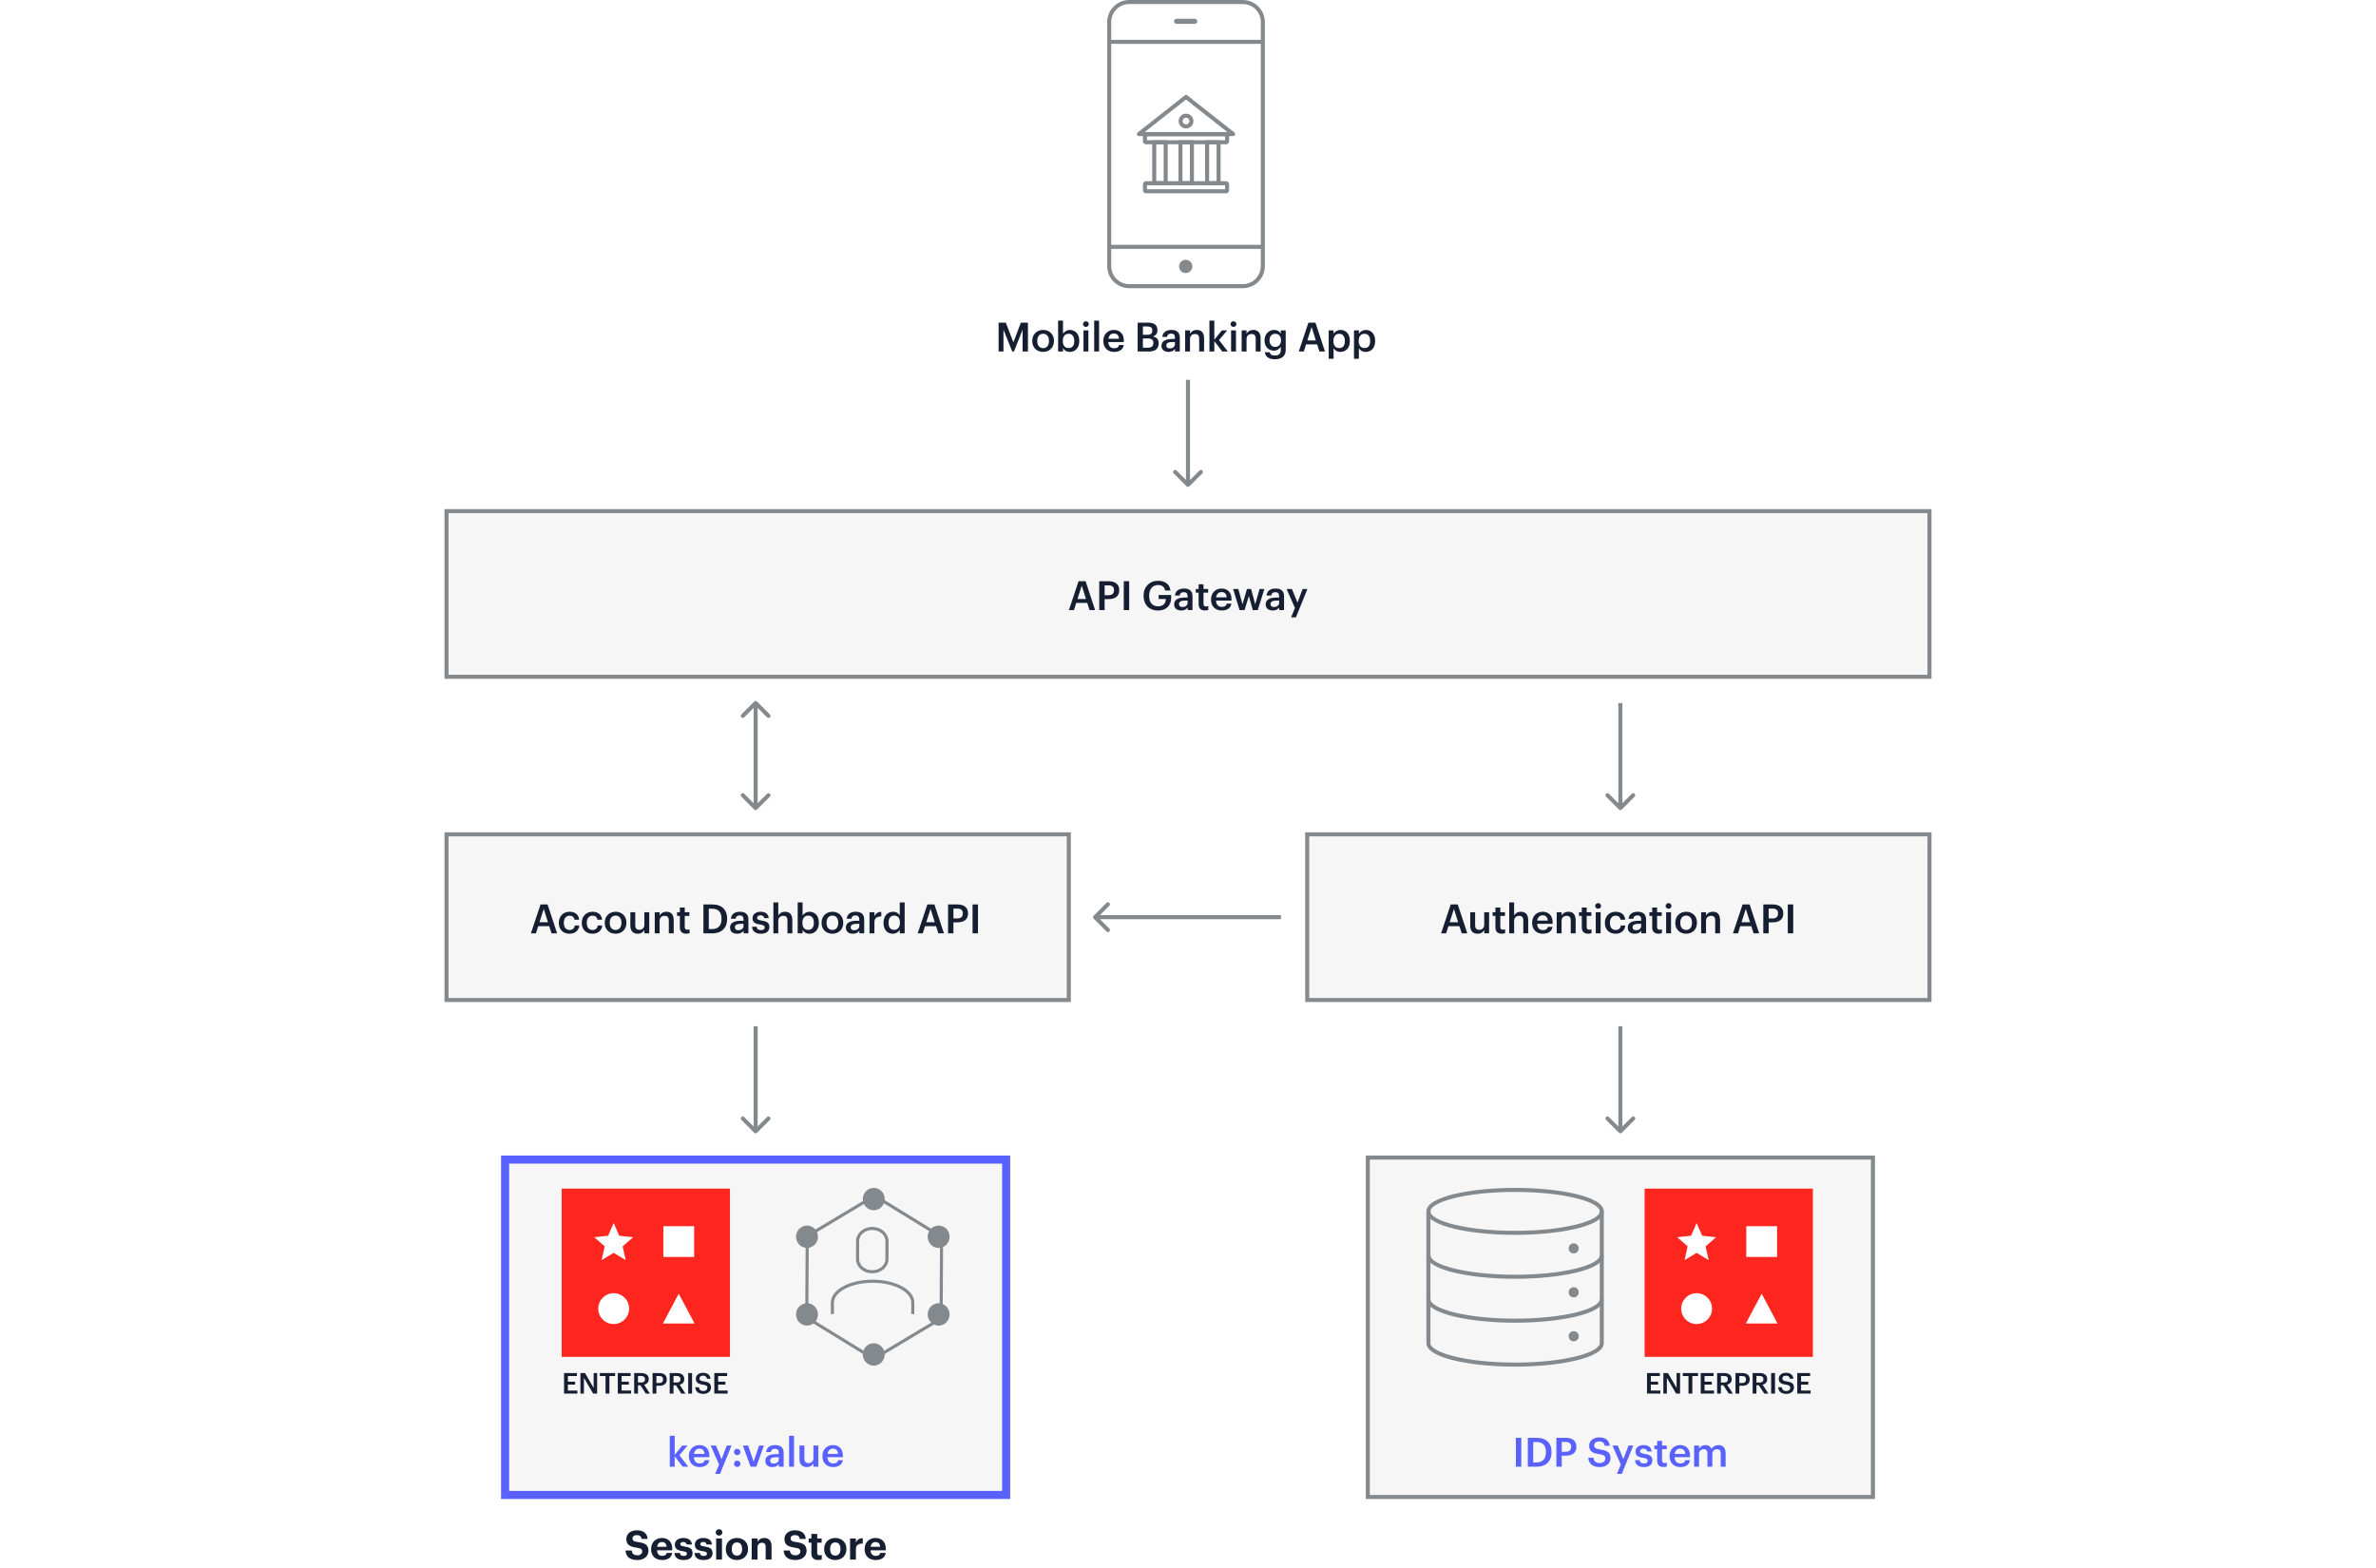 <svg width="588" height="388" viewBox="0 0 588 388" fill="none" xmlns="http://www.w3.org/2000/svg">
<rect width="588" height="388" fill="white"/>
<g clip-path="url(#clip0_154_2170)">
<path d="M307.55 0.5H279.47C276.725 0.5 274.5 2.725 274.5 5.47V65.86C274.5 68.605 276.725 70.83 279.47 70.83H307.55C310.295 70.83 312.52 68.605 312.52 65.86V5.47C312.52 2.725 310.295 0.5 307.55 0.5Z" stroke="#84898D" stroke-miterlimit="10"/>
<path d="M274.5 10.36H312.52" stroke="#84898D" stroke-miterlimit="10"/>
<path d="M274.5 61.09H312.52" stroke="#84898D" stroke-miterlimit="10"/>
<path d="M295.68 4.64H291.18C290.838 4.64 290.56 4.918 290.56 5.26V5.27C290.56 5.612 290.838 5.89 291.18 5.89H295.68C296.022 5.89 296.3 5.612 296.3 5.27V5.26C296.3 4.918 296.022 4.64 295.68 4.64Z" fill="#84898D"/>
<path d="M293.43 67.58C294.336 67.58 295.07 66.846 295.07 65.94C295.07 65.034 294.336 64.3 293.43 64.3C292.524 64.3 291.79 65.034 291.79 65.94C291.79 66.846 292.524 67.58 293.43 67.58Z" fill="#84898D"/>
<path d="M293.51 31.29C294.245 31.29 294.84 30.695 294.84 29.96C294.84 29.226 294.245 28.63 293.51 28.63C292.775 28.63 292.18 29.226 292.18 29.96C292.18 30.695 292.775 31.29 293.51 31.29Z" stroke="#84898D" stroke-miterlimit="10"/>
<path d="M288.48 35.21H285.64V45.34H288.48V35.21Z" stroke="#84898D" stroke-miterlimit="10"/>
<path d="M294.97 35.21H292.13V45.34H294.97V35.21Z" stroke="#84898D" stroke-miterlimit="10"/>
<path d="M301.57 35.21H298.73V45.34H301.57V35.21Z" stroke="#84898D" stroke-miterlimit="10"/>
<path d="M293.51 33.18H281.85L287.68 28.59L293.51 23.99L299.34 28.59L305.17 33.18H293.51Z" stroke="#84898D" stroke-linecap="round" stroke-linejoin="round"/>
<path d="M303.47 33.22H283.56C283.444 33.22 283.35 33.314 283.35 33.43V35C283.35 35.116 283.444 35.21 283.56 35.21H303.47C303.586 35.21 303.68 35.116 303.68 35V33.43C303.68 33.314 303.586 33.22 303.47 33.22Z" stroke="#84898D" stroke-miterlimit="10"/>
<path d="M303.47 45.35H283.56C283.444 45.35 283.35 45.444 283.35 45.56V47.13C283.35 47.246 283.444 47.34 283.56 47.34H303.47C303.586 47.34 303.68 47.246 303.68 47.13V45.56C303.68 45.444 303.586 45.35 303.47 45.35Z" stroke="#84898D" stroke-miterlimit="10"/>
</g>
<path d="M247.133 87H248.333V81.6L250.503 87H250.933L253.063 81.6V87H254.393V79.85H252.633L250.793 84.73L248.913 79.85H247.133V87ZM258.15 86.16C257.23 86.16 256.7 85.49 256.7 84.42V84.34C256.7 83.26 257.25 82.61 258.15 82.61C259.05 82.61 259.59 83.27 259.59 84.35V84.42C259.59 85.49 259.05 86.16 258.15 86.16ZM258.14 87.1C259.68 87.1 260.83 86.04 260.83 84.41V84.33C260.83 82.73 259.68 81.66 258.15 81.66C256.61 81.66 255.46 82.74 255.46 84.36V84.44C255.46 86.03 256.6 87.1 258.14 87.1ZM264.773 87.1C266.123 87.1 267.093 86.08 267.093 84.4V84.32C267.093 82.63 266.083 81.66 264.773 81.66C264.003 81.66 263.353 82.11 263.063 82.61V79.35H261.853V87H263.063V86.16C263.343 86.69 263.943 87.1 264.773 87.1ZM264.473 86.14C263.593 86.14 263.023 85.59 263.023 84.42V84.34C263.023 83.18 263.623 82.61 264.463 82.61C265.253 82.61 265.853 83.18 265.853 84.34V84.42C265.853 85.54 265.363 86.14 264.473 86.14ZM268.14 87H269.35V81.77H268.14V87ZM268.73 80.91C269.13 80.91 269.45 80.61 269.45 80.22C269.45 79.82 269.13 79.52 268.73 79.52C268.33 79.52 268.01 79.82 268.01 80.22C268.01 80.61 268.33 80.91 268.73 80.91ZM270.784 87H271.994V79.35H270.784V87ZM275.698 87.1C277.038 87.1 277.928 86.5 278.098 85.4H276.928C276.838 85.91 276.458 86.2 275.728 86.2C274.828 86.2 274.328 85.64 274.288 84.65H278.118V84.3C278.118 82.43 276.948 81.66 275.648 81.66C274.158 81.66 273.048 82.74 273.048 84.36V84.44C273.048 86.09 274.158 87.1 275.698 87.1ZM274.308 83.84C274.428 83.03 274.918 82.54 275.648 82.54C276.398 82.54 276.858 82.94 276.918 83.84H274.308ZM281.54 87H284.29C285.86 87 286.74 86.33 286.74 85V84.96C286.74 84.01 286.28 83.48 285.31 83.27C286.12 83.02 286.44 82.46 286.44 81.75V81.71C286.44 80.41 285.57 79.85 284.1 79.85H281.54V87ZM282.84 86.05V83.76H284.04C285.02 83.76 285.43 84.13 285.43 84.87V84.91C285.43 85.65 285.02 86.05 284.13 86.05H282.84ZM282.84 82.86V80.8H283.92C284.77 80.8 285.16 81.09 285.16 81.77V81.81C285.16 82.54 284.82 82.86 283.94 82.86H282.84ZM289.185 87.1C289.985 87.1 290.445 86.81 290.785 86.36V87H291.975V83.57C291.975 82.14 291.055 81.66 289.885 81.66C288.715 81.66 287.745 82.17 287.645 83.39H288.815C288.875 82.87 289.185 82.57 289.815 82.57C290.525 82.57 290.765 82.92 290.765 83.62V83.89H290.115C288.615 83.89 287.435 84.33 287.435 85.55C287.435 86.64 288.225 87.1 289.185 87.1ZM289.475 86.23C288.875 86.23 288.635 85.94 288.635 85.5C288.635 84.86 289.225 84.65 290.145 84.65H290.765V85.17C290.765 85.84 290.215 86.23 289.475 86.23ZM293.291 87H294.501V83.92C294.501 83.09 295.051 82.67 295.731 82.67C296.451 82.67 296.771 83.03 296.771 83.82V87H297.981V83.71C297.981 82.27 297.241 81.66 296.191 81.66C295.331 81.66 294.751 82.09 294.501 82.6V81.77H293.291V87ZM299.304 87H300.514V84.43L302.474 87H303.874L301.674 84.17L303.704 81.77H302.384L300.514 84.07V79.35H299.304V87ZM304.664 87H305.874V81.77H304.664V87ZM305.254 80.91C305.654 80.91 305.974 80.61 305.974 80.22C305.974 79.82 305.654 79.52 305.254 79.52C304.854 79.52 304.534 79.82 304.534 80.22C304.534 80.61 304.854 80.91 305.254 80.91ZM307.278 87H308.488V83.92C308.488 83.09 309.038 82.67 309.718 82.67C310.438 82.67 310.758 83.03 310.758 83.82V87H311.968V83.71C311.968 82.27 311.228 81.66 310.178 81.66C309.318 81.66 308.738 82.09 308.488 82.6V81.77H307.278V87ZM315.521 88.92C317.141 88.92 318.171 88.15 318.181 86.61V81.77H316.971V82.57C316.671 82.05 316.151 81.66 315.291 81.66C313.941 81.66 312.941 82.76 312.941 84.23V84.3C312.941 85.81 313.951 86.79 315.261 86.79C316.031 86.79 316.681 86.32 316.971 85.82V86.59C316.971 87.53 316.451 88 315.511 88C314.721 88 314.321 87.7 314.221 87.18H313.001C313.141 88.18 313.881 88.92 315.521 88.92ZM315.561 85.86C314.781 85.86 314.181 85.26 314.181 84.29V84.21C314.181 83.26 314.701 82.61 315.601 82.61C316.471 82.61 317.011 83.2 317.011 84.19V84.26C317.011 85.26 316.401 85.86 315.561 85.86ZM321.411 87H322.661L323.221 85.23H325.951L326.521 87H327.901L325.541 79.85H323.801L321.411 87ZM324.591 80.94L325.641 84.26H323.531L324.591 80.94ZM328.821 88.79H330.031V86.18C330.311 86.69 330.911 87.1 331.741 87.1C333.091 87.1 334.061 86.08 334.061 84.4V84.32C334.061 82.63 333.051 81.66 331.741 81.66C330.971 81.66 330.321 82.11 330.031 82.61V81.77H328.821V88.79ZM331.441 86.14C330.561 86.14 329.991 85.59 329.991 84.42V84.34C329.991 83.18 330.591 82.61 331.431 82.61C332.221 82.61 332.821 83.18 332.821 84.34V84.42C332.821 85.54 332.331 86.14 331.441 86.14ZM335.079 88.79H336.289V86.18C336.569 86.69 337.169 87.1 337.999 87.1C339.349 87.1 340.319 86.08 340.319 84.4V84.32C340.319 82.63 339.309 81.66 337.999 81.66C337.229 81.66 336.579 82.11 336.289 82.61V81.77H335.079V88.79ZM337.699 86.14C336.819 86.14 336.249 85.59 336.249 84.42V84.34C336.249 83.18 336.849 82.61 337.689 82.61C338.479 82.61 339.079 83.18 339.079 84.34V84.42C339.079 85.54 338.589 86.14 337.699 86.14Z" fill="#161F31"/>
<path d="M400.646 200.354C400.842 200.549 401.158 200.549 401.354 200.354L404.536 197.172C404.731 196.976 404.731 196.66 404.536 196.464C404.34 196.269 404.024 196.269 403.828 196.464L401 199.293L398.172 196.464C397.976 196.269 397.66 196.269 397.464 196.464C397.269 196.66 397.269 196.976 397.464 197.172L400.646 200.354ZM400.5 174L400.5 200L401.5 200L401.5 174L400.5 174Z" fill="#84898D"/>
<path d="M293.646 120.354C293.842 120.549 294.158 120.549 294.354 120.354L297.536 117.172C297.731 116.976 297.731 116.66 297.536 116.464C297.34 116.269 297.024 116.269 296.828 116.464L294 119.293L291.172 116.464C290.976 116.269 290.66 116.269 290.464 116.464C290.269 116.66 290.269 116.976 290.464 117.172L293.646 120.354ZM293.5 94L293.5 120L294.5 120L294.5 94L293.5 94Z" fill="#84898D"/>
<path d="M270.646 226.646C270.451 226.842 270.451 227.158 270.646 227.354L273.828 230.536C274.024 230.731 274.34 230.731 274.536 230.536C274.731 230.34 274.731 230.024 274.536 229.828L271.707 227L274.536 224.172C274.731 223.976 274.731 223.66 274.536 223.464C274.34 223.269 274.024 223.269 273.828 223.464L270.646 226.646ZM317 226.5L271 226.5L271 227.5L317 227.5L317 226.5Z" fill="#84898D"/>
<path d="M187.354 173.646C187.158 173.451 186.842 173.451 186.646 173.646L183.464 176.828C183.269 177.024 183.269 177.34 183.464 177.536C183.66 177.731 183.976 177.731 184.172 177.536L187 174.707L189.828 177.536C190.024 177.731 190.34 177.731 190.536 177.536C190.731 177.34 190.731 177.024 190.536 176.828L187.354 173.646ZM186.646 200.354C186.842 200.549 187.158 200.549 187.354 200.354L190.536 197.172C190.731 196.976 190.731 196.66 190.536 196.464C190.34 196.269 190.024 196.269 189.828 196.464L187 199.293L184.172 196.464C183.976 196.269 183.66 196.269 183.464 196.464C183.269 196.66 183.269 196.976 183.464 197.172L186.646 200.354ZM186.5 174L186.5 200L187.5 200L187.5 174L186.5 174Z" fill="#84898D"/>
<rect x="110.5" y="126.5" width="367" height="41" fill="#F6F6F6" stroke="#84898D"/>
<path d="M264.526 151H265.776L266.336 149.23H269.066L269.636 151H271.016L268.656 143.85H266.916L264.526 151ZM267.706 144.94L268.756 148.26H266.646L267.706 144.94ZM272.037 151H273.367V148.28H274.367C275.897 148.28 276.987 147.61 276.987 146.1V146.06C276.987 144.56 275.937 143.85 274.337 143.85H272.037V151ZM273.367 147.32V144.88H274.337C275.187 144.88 275.687 145.21 275.687 146.06V146.1C275.687 146.89 275.217 147.32 274.337 147.32H273.367ZM278.1 151H279.44V143.85H278.1V151ZM286.577 151.1C288.597 151.1 289.837 149.9 289.837 147.92V147.26H286.727V148.26H288.527C288.487 149.25 287.937 150.06 286.597 150.06C285.097 150.06 284.387 149.01 284.387 147.48V147.4C284.387 145.83 285.197 144.79 286.597 144.79C287.527 144.79 288.167 145.2 288.327 146.15H289.657C289.467 144.44 288.107 143.74 286.577 143.74C284.487 143.74 283.007 145.26 283.007 147.39V147.47C283.007 149.58 284.287 151.1 286.577 151.1ZM292.32 151.1C293.12 151.1 293.58 150.81 293.92 150.36V151H295.11V147.57C295.11 146.14 294.19 145.66 293.02 145.66C291.85 145.66 290.88 146.17 290.78 147.39H291.95C292.01 146.87 292.32 146.57 292.95 146.57C293.66 146.57 293.9 146.92 293.9 147.62V147.89H293.25C291.75 147.89 290.57 148.33 290.57 149.55C290.57 150.64 291.36 151.1 292.32 151.1ZM292.61 150.23C292.01 150.23 291.77 149.94 291.77 149.5C291.77 148.86 292.36 148.65 293.28 148.65H293.9V149.17C293.9 149.84 293.35 150.23 292.61 150.23ZM298.207 151.09C298.577 151.09 298.837 151.03 299.027 150.96V150C298.857 150.07 298.677 150.1 298.437 150.1C298.057 150.1 297.837 149.89 297.837 149.43V146.68H298.987V145.77H297.837V144.62H296.627V145.77H295.927V146.68H296.627V149.54C296.627 150.53 297.167 151.09 298.207 151.09ZM302.347 151.1C303.687 151.1 304.577 150.5 304.747 149.4H303.577C303.487 149.91 303.107 150.2 302.377 150.2C301.477 150.2 300.977 149.64 300.937 148.65H304.767V148.3C304.767 146.43 303.597 145.66 302.297 145.66C300.807 145.66 299.697 146.74 299.697 148.36V148.44C299.697 150.09 300.807 151.1 302.347 151.1ZM300.957 147.84C301.077 147.03 301.567 146.54 302.297 146.54C303.047 146.54 303.507 146.94 303.567 147.84H300.957ZM306.76 151H308L309.06 147.48L310.03 151H311.26L312.9 145.77H311.72L310.63 149.55L309.61 145.77H308.6L307.49 149.55L306.45 145.77H305.16L306.76 151ZM314.977 151.1C315.777 151.1 316.237 150.81 316.577 150.36V151H317.767V147.57C317.767 146.14 316.847 145.66 315.677 145.66C314.507 145.66 313.537 146.17 313.437 147.39H314.607C314.667 146.87 314.977 146.57 315.607 146.57C316.317 146.57 316.557 146.92 316.557 147.62V147.89H315.907C314.407 147.89 313.227 148.33 313.227 149.55C313.227 150.64 314.017 151.1 314.977 151.1ZM315.267 150.23C314.667 150.23 314.427 149.94 314.427 149.5C314.427 148.86 315.017 148.65 315.937 148.65H316.557V149.17C316.557 149.84 316.007 150.23 315.267 150.23ZM319.517 152.79H320.707L323.557 145.77H322.377L321.097 149.14L319.707 145.77H318.397L320.467 150.47L319.517 152.79Z" fill="#161F31"/>
<rect x="323.5" y="206.5" width="154" height="41" fill="#F6F6F6" stroke="#84898D"/>
<path d="M356.63 231H357.88L358.44 229.23H361.17L361.74 231H363.12L360.76 223.85H359.02L356.63 231ZM359.81 224.94L360.86 228.26H358.75L359.81 224.94ZM365.644 231.1C366.494 231.1 367.044 230.69 367.304 230.18V231H368.514V225.77H367.304V228.88C367.304 229.71 366.734 230.13 366.084 230.13C365.384 230.13 365.054 229.77 365.054 228.98V225.77H363.844V229.12C363.844 230.51 364.614 231.1 365.644 231.1ZM371.658 231.09C372.028 231.09 372.288 231.03 372.478 230.96V230C372.308 230.07 372.128 230.1 371.888 230.1C371.508 230.1 371.288 229.89 371.288 229.43V226.68H372.438V225.77H371.288V224.62H370.078V225.77H369.378V226.68H370.078V229.54C370.078 230.53 370.618 231.09 371.658 231.09ZM373.499 231H374.709V227.92C374.709 227.09 375.259 226.67 375.939 226.67C376.659 226.67 376.979 227.03 376.979 227.82V231H378.189V227.71C378.189 226.27 377.449 225.66 376.399 225.66C375.539 225.66 374.959 226.09 374.709 226.6V223.35H373.499V231ZM381.812 231.1C383.152 231.1 384.042 230.5 384.212 229.4H383.042C382.952 229.91 382.572 230.2 381.842 230.2C380.942 230.2 380.442 229.64 380.402 228.65H384.232V228.3C384.232 226.43 383.062 225.66 381.762 225.66C380.272 225.66 379.162 226.74 379.162 228.36V228.44C379.162 230.09 380.272 231.1 381.812 231.1ZM380.422 227.84C380.542 227.03 381.032 226.54 381.762 226.54C382.512 226.54 382.972 226.94 383.032 227.84H380.422ZM385.242 231H386.452V227.92C386.452 227.09 387.002 226.67 387.682 226.67C388.402 226.67 388.722 227.03 388.722 227.82V231H389.932V227.71C389.932 226.27 389.192 225.66 388.142 225.66C387.282 225.66 386.702 226.09 386.452 226.6V225.77H385.242V231ZM393.035 231.09C393.405 231.09 393.665 231.03 393.855 230.96V230C393.685 230.07 393.505 230.1 393.265 230.1C392.885 230.1 392.665 229.89 392.665 229.43V226.68H393.815V225.77H392.665V224.62H391.455V225.77H390.755V226.68H391.455V229.54C391.455 230.53 391.995 231.09 393.035 231.09ZM394.906 231H396.116V225.77H394.906V231ZM395.496 224.91C395.896 224.91 396.216 224.61 396.216 224.22C396.216 223.82 395.896 223.52 395.496 223.52C395.096 223.52 394.776 223.82 394.776 224.22C394.776 224.61 395.096 224.91 395.496 224.91ZM399.81 231.1C401.23 231.1 402.14 230.25 402.23 229.05H401.12C401.05 229.79 400.5 230.17 399.86 230.17C398.97 230.17 398.41 229.57 398.41 228.43V228.35C398.41 227.27 399 226.63 399.83 226.63C400.47 226.63 400.93 226.92 401.03 227.62H402.2C402.06 226.18 400.97 225.66 399.81 225.66C398.35 225.66 397.17 226.71 397.17 228.37V228.45C397.17 230.12 398.31 231.1 399.81 231.1ZM404.571 231.1C405.371 231.1 405.831 230.81 406.171 230.36V231H407.361V227.57C407.361 226.14 406.441 225.66 405.271 225.66C404.101 225.66 403.131 226.17 403.031 227.39H404.201C404.261 226.87 404.571 226.57 405.201 226.57C405.911 226.57 406.151 226.92 406.151 227.62V227.89H405.501C404.001 227.89 402.821 228.33 402.821 229.55C402.821 230.64 403.611 231.1 404.571 231.1ZM404.861 230.23C404.261 230.23 404.021 229.94 404.021 229.5C404.021 228.86 404.611 228.65 405.531 228.65H406.151V229.17C406.151 229.84 405.601 230.23 404.861 230.23ZM410.457 231.09C410.827 231.09 411.087 231.03 411.277 230.96V230C411.107 230.07 410.927 230.1 410.687 230.1C410.307 230.1 410.087 229.89 410.087 229.43V226.68H411.237V225.77H410.087V224.62H408.877V225.77H408.177V226.68H408.877V229.54C408.877 230.53 409.417 231.09 410.457 231.09ZM412.328 231H413.538V225.77H412.328V231ZM412.918 224.91C413.318 224.91 413.638 224.61 413.638 224.22C413.638 223.82 413.318 223.52 412.918 223.52C412.518 223.52 412.198 223.82 412.198 224.22C412.198 224.61 412.518 224.91 412.918 224.91ZM417.282 230.16C416.362 230.16 415.832 229.49 415.832 228.42V228.34C415.832 227.26 416.382 226.61 417.282 226.61C418.182 226.61 418.722 227.27 418.722 228.35V228.42C418.722 229.49 418.182 230.16 417.282 230.16ZM417.272 231.1C418.812 231.1 419.962 230.04 419.962 228.41V228.33C419.962 226.73 418.812 225.66 417.282 225.66C415.742 225.66 414.592 226.74 414.592 228.36V228.44C414.592 230.03 415.732 231.1 417.272 231.1ZM420.985 231H422.195V227.92C422.195 227.09 422.745 226.67 423.425 226.67C424.145 226.67 424.465 227.03 424.465 227.82V231H425.675V227.71C425.675 226.27 424.935 225.66 423.885 225.66C423.025 225.66 422.445 226.09 422.195 226.6V225.77H420.985V231ZM428.86 231H430.11L430.67 229.23H433.4L433.97 231H435.35L432.99 223.85H431.25L428.86 231ZM432.04 224.94L433.09 228.26H430.98L432.04 224.94ZM436.371 231H437.701V228.28H438.701C440.231 228.28 441.321 227.61 441.321 226.1V226.06C441.321 224.56 440.271 223.85 438.671 223.85H436.371V231ZM437.701 227.32V224.88H438.671C439.521 224.88 440.021 225.21 440.021 226.06V226.1C440.021 226.89 439.551 227.32 438.671 227.32H437.701ZM442.434 231H443.774V223.85H442.434V231Z" fill="#161F31"/>
<rect x="110.5" y="206.5" width="154" height="41" fill="#F6F6F6" stroke="#84898D"/>
<path d="M131.381 231H132.631L133.191 229.23H135.921L136.491 231H137.871L135.511 223.85H133.771L131.381 231ZM134.561 224.94L135.611 228.26H133.501L134.561 224.94ZM140.935 231.1C142.355 231.1 143.265 230.25 143.355 229.05H142.245C142.175 229.79 141.625 230.17 140.985 230.17C140.095 230.17 139.535 229.57 139.535 228.43V228.35C139.535 227.27 140.125 226.63 140.955 226.63C141.595 226.63 142.055 226.92 142.155 227.62H143.325C143.185 226.18 142.095 225.66 140.935 225.66C139.475 225.66 138.295 226.71 138.295 228.37V228.45C138.295 230.12 139.435 231.1 140.935 231.1ZM146.616 231.1C148.036 231.1 148.946 230.25 149.036 229.05H147.926C147.856 229.79 147.306 230.17 146.666 230.17C145.776 230.17 145.216 229.57 145.216 228.43V228.35C145.216 227.27 145.806 226.63 146.636 226.63C147.276 226.63 147.736 226.92 147.836 227.62H149.006C148.866 226.18 147.776 225.66 146.616 225.66C145.156 225.66 143.976 226.71 143.976 228.37V228.45C143.976 230.12 145.116 231.1 146.616 231.1ZM152.347 230.16C151.427 230.16 150.897 229.49 150.897 228.42V228.34C150.897 227.26 151.447 226.61 152.347 226.61C153.247 226.61 153.787 227.27 153.787 228.35V228.42C153.787 229.49 153.247 230.16 152.347 230.16ZM152.337 231.1C153.877 231.1 155.027 230.04 155.027 228.41V228.33C155.027 226.73 153.877 225.66 152.347 225.66C150.807 225.66 149.657 226.74 149.657 228.36V228.44C149.657 230.03 150.797 231.1 152.337 231.1ZM157.8 231.1C158.65 231.1 159.2 230.69 159.46 230.18V231H160.67V225.77H159.46V228.88C159.46 229.71 158.89 230.13 158.24 230.13C157.54 230.13 157.21 229.77 157.21 228.98V225.77H156V229.12C156 230.51 156.77 231.1 157.8 231.1ZM162.034 231H163.244V227.92C163.244 227.09 163.794 226.67 164.474 226.67C165.194 226.67 165.514 227.03 165.514 227.82V231H166.724V227.71C166.724 226.27 165.984 225.66 164.934 225.66C164.074 225.66 163.494 226.09 163.244 226.6V225.77H162.034V231ZM169.827 231.09C170.197 231.09 170.457 231.03 170.647 230.96V230C170.477 230.07 170.297 230.1 170.057 230.1C169.677 230.1 169.457 229.89 169.457 229.43V226.68H170.607V225.77H169.457V224.62H168.247V225.77H167.547V226.68H168.247V229.54C168.247 230.53 168.787 231.09 169.827 231.09ZM175.41 229.95V224.9H176.18C177.86 224.9 178.56 225.83 178.56 227.37V227.45C178.56 229.03 177.79 229.95 176.19 229.95H175.41ZM174.08 231H176.23C178.74 231 179.95 229.52 179.95 227.44V227.35C179.95 225.27 178.74 223.85 176.25 223.85H174.08V231ZM182.418 231.1C183.218 231.1 183.678 230.81 184.018 230.36V231H185.208V227.57C185.208 226.14 184.288 225.66 183.118 225.66C181.948 225.66 180.978 226.17 180.878 227.39H182.048C182.108 226.87 182.418 226.57 183.048 226.57C183.758 226.57 183.998 226.92 183.998 227.62V227.89H183.348C181.848 227.89 180.668 228.33 180.668 229.55C180.668 230.64 181.458 231.1 182.418 231.1ZM182.708 230.23C182.108 230.23 181.868 229.94 181.868 229.5C181.868 228.86 182.458 228.65 183.378 228.65H183.998V229.17C183.998 229.84 183.448 230.23 182.708 230.23ZM188.314 231.1C189.654 231.1 190.404 230.49 190.404 229.43C190.404 228.32 189.674 228.02 188.444 227.83C187.614 227.69 187.364 227.54 187.364 227.16C187.364 226.79 187.674 226.54 188.194 226.54C188.754 226.54 189.024 226.76 189.124 227.24H190.244C190.114 226.06 189.264 225.66 188.194 225.66C187.214 225.66 186.234 226.18 186.234 227.23C186.234 228.21 186.744 228.6 188.124 228.82C188.894 228.95 189.244 229.11 189.244 229.54C189.244 229.98 188.954 230.21 188.304 230.21C187.594 230.21 187.324 229.9 187.264 229.37H186.124C186.174 230.48 186.964 231.1 188.314 231.1ZM191.394 231H192.604V227.92C192.604 227.09 193.154 226.67 193.834 226.67C194.554 226.67 194.874 227.03 194.874 227.82V231H196.084V227.71C196.084 226.27 195.344 225.66 194.294 225.66C193.434 225.66 192.854 226.09 192.604 226.6V223.35H191.394V231ZM200.328 231.1C201.678 231.1 202.648 230.08 202.648 228.4V228.32C202.648 226.63 201.638 225.66 200.328 225.66C199.558 225.66 198.908 226.11 198.618 226.61V223.35H197.408V231H198.618V230.16C198.898 230.69 199.498 231.1 200.328 231.1ZM200.028 230.14C199.148 230.14 198.578 229.59 198.578 228.42V228.34C198.578 227.18 199.178 226.61 200.018 226.61C200.808 226.61 201.408 227.18 201.408 228.34V228.42C201.408 229.54 200.918 230.14 200.028 230.14ZM206.005 230.16C205.085 230.16 204.555 229.49 204.555 228.42V228.34C204.555 227.26 205.105 226.61 206.005 226.61C206.905 226.61 207.445 227.27 207.445 228.35V228.42C207.445 229.49 206.905 230.16 206.005 230.16ZM205.995 231.1C207.535 231.1 208.685 230.04 208.685 228.41V228.33C208.685 226.73 207.535 225.66 206.005 225.66C204.465 225.66 203.315 226.74 203.315 228.36V228.44C203.315 230.03 204.455 231.1 205.995 231.1ZM211.078 231.1C211.878 231.1 212.338 230.81 212.678 230.36V231H213.868V227.57C213.868 226.14 212.948 225.66 211.778 225.66C210.608 225.66 209.638 226.17 209.538 227.39H210.708C210.768 226.87 211.078 226.57 211.708 226.57C212.418 226.57 212.658 226.92 212.658 227.62V227.89H212.008C210.508 227.89 209.328 228.33 209.328 229.55C209.328 230.64 210.118 231.1 211.078 231.1ZM211.368 230.23C210.768 230.23 210.528 229.94 210.528 229.5C210.528 228.86 211.118 228.65 212.038 228.65H212.658V229.17C212.658 229.84 212.108 230.23 211.368 230.23ZM215.184 231H216.394V228.28C216.394 227.17 217.034 226.83 218.094 226.82V225.69C217.214 225.7 216.724 226.09 216.394 226.75V225.77H215.184V231ZM220.95 231.1C221.72 231.1 222.39 230.64 222.67 230.12V231H223.88V223.35H222.67V226.57C222.38 226.05 221.85 225.66 221 225.66C219.64 225.66 218.65 226.72 218.65 228.39V228.47C218.65 230.17 219.64 231.1 220.95 231.1ZM221.25 230.14C220.47 230.14 219.89 229.59 219.89 228.44V228.36C219.89 227.23 220.41 226.61 221.3 226.61C222.18 226.61 222.71 227.18 222.71 228.33V228.41C222.71 229.58 222.09 230.14 221.25 230.14ZM227.109 231H228.359L228.919 229.23H231.649L232.219 231H233.599L231.239 223.85H229.499L227.109 231ZM230.289 224.94L231.339 228.26H229.229L230.289 224.94ZM234.62 231H235.95V228.28H236.95C238.48 228.28 239.57 227.61 239.57 226.1V226.06C239.57 224.56 238.52 223.85 236.92 223.85H234.62V231ZM235.95 227.32V224.88H236.92C237.77 224.88 238.27 225.21 238.27 226.06V226.1C238.27 226.89 237.8 227.32 236.92 227.32H235.95ZM240.683 231H242.023V223.85H240.683V231Z" fill="#161F31"/>
<path d="M400.646 280.354C400.842 280.549 401.158 280.549 401.354 280.354L404.536 277.172C404.731 276.976 404.731 276.66 404.536 276.464C404.34 276.269 404.024 276.269 403.828 276.464L401 279.293L398.172 276.464C397.976 276.269 397.66 276.269 397.464 276.464C397.269 276.66 397.269 276.976 397.464 277.172L400.646 280.354ZM400.5 254L400.5 280L401.5 280L401.5 254L400.5 254Z" fill="#84898D"/>
<path d="M186.646 280.354C186.842 280.549 187.158 280.549 187.354 280.354L190.536 277.172C190.731 276.976 190.731 276.66 190.536 276.464C190.34 276.269 190.024 276.269 189.828 276.464L187 279.293L184.172 276.464C183.976 276.269 183.66 276.269 183.464 276.464C183.269 276.66 183.269 276.976 183.464 277.172L186.646 280.354ZM186.5 254L186.5 280L187.5 280L187.5 254L186.5 254Z" fill="#84898D"/>
<rect x="125" y="287" width="124" height="83" fill="#F6F6F6" stroke="#5961FF" stroke-width="2"/>
<rect x="338.5" y="286.5" width="125" height="84" fill="#F6F6F6" stroke="#84898D"/>
<g clip-path="url(#clip1_154_2170)">
<path fill-rule="evenodd" clip-rule="evenodd" d="M448.642 335.823H407.004V294.186H448.642V335.823Z" fill="#FF2620"/>
<path fill-rule="evenodd" clip-rule="evenodd" d="M419.87 302.71L421.245 305.844L424.684 306.211L422.093 308.461L422.845 311.874L419.87 310.079L416.894 311.874L417.646 308.461L415.055 306.211L418.495 305.844L419.87 302.71Z" fill="white"/>
<path fill-rule="evenodd" clip-rule="evenodd" d="M439.782 311.101H432.16V303.479H439.782V311.101Z" fill="white"/>
<path fill-rule="evenodd" clip-rule="evenodd" d="M439.897 327.569H432.045L435.971 320.195L439.897 327.569Z" fill="white"/>
<path fill-rule="evenodd" clip-rule="evenodd" d="M423.689 323.882C423.689 325.991 421.978 327.702 419.87 327.702C417.761 327.702 416.05 325.991 416.05 323.882C416.05 321.773 417.761 320.062 419.87 320.062C421.978 320.062 423.689 321.773 423.689 323.882Z" fill="white"/>
<path d="M407.592 344.913H410.89V344.166H408.538V342.68H410.329V341.968H408.538V340.576H410.771V339.829H407.592V344.913ZM411.642 344.913H412.504V341.018L414.794 344.913H415.776V339.829H414.914V343.507L412.774 339.829H411.642V344.913ZM417.858 344.913H418.813V340.576H420.228V339.829H416.443V340.576H417.858V344.913ZM420.886 344.913H424.185V344.166H421.833V342.68H423.623V341.968H421.833V340.576H424.065V339.829H420.886V344.913ZM424.936 344.913H425.882V342.857H426.488L427.819 344.913H428.844L427.416 342.716C428.049 342.552 428.548 342.145 428.548 341.349V341.323C428.548 340.284 427.766 339.829 426.652 339.829H424.945V344.913H424.936ZM425.882 342.181V340.558H426.643C427.248 340.558 427.611 340.757 427.611 341.341V341.367C427.611 341.907 427.275 342.176 426.643 342.176H425.882V342.181ZM429.494 344.913H430.44V342.976H431.152C432.24 342.976 433.013 342.499 433.013 341.425V341.398C433.013 340.333 432.266 339.829 431.13 339.829H429.494V344.913ZM430.44 342.296V340.563H431.13C431.736 340.563 432.089 340.797 432.089 341.403V341.429C432.089 341.991 431.753 342.296 431.13 342.296H430.44ZM433.725 344.913H434.671V342.857H435.277L436.608 344.913H437.633L436.205 342.716C436.838 342.552 437.337 342.145 437.337 341.349V341.323C437.337 340.284 436.555 339.829 435.441 339.829H433.734V344.913H433.725ZM434.671 342.181V340.558H435.432C436.037 340.558 436.4 340.757 436.4 341.341V341.367C436.4 341.907 436.064 342.176 435.432 342.176H434.671V342.181ZM438.314 344.913H439.269V339.829H438.314V344.913ZM442.094 344.984C443.217 344.984 443.964 344.294 443.964 343.414C443.964 342.397 443.345 342.057 442.152 341.893C441.272 341.765 441.1 341.557 441.1 341.146C441.1 340.757 441.4 340.479 441.975 340.479C442.55 340.479 442.863 340.704 442.956 341.239H443.823C443.721 340.266 443.067 339.767 441.975 339.767C440.883 339.767 440.202 340.395 440.202 341.226C440.202 342.181 440.777 342.548 441.993 342.711C442.819 342.848 443.054 343.025 443.054 343.494C443.054 343.962 442.656 344.276 442.094 344.276C441.232 344.276 441.029 343.847 440.962 343.339H440.052C440.122 344.298 440.706 344.988 442.094 344.988V344.984ZM444.778 344.913H448.076V344.166H445.724V342.68H447.514V341.968H445.724V340.576H447.957V339.829H444.778V344.913Z" fill="#161F31"/>
</g>
<path d="M374.95 305.63C364.31 305.63 353 303.59 353 299.82C353 296.05 364.31 294 374.95 294C385.59 294 396.9 296.04 396.9 299.82C396.9 303.6 385.59 305.63 374.95 305.63ZM374.95 295C362.6 295 354 297.54 354 299.82C354 302.1 362.61 304.63 374.95 304.63C387.29 304.63 395.9 302.09 395.9 299.82C395.9 297.55 387.29 295 374.95 295Z" fill="#84898D"/>
<path d="M374.95 316.5C364.31 316.5 353 314.46 353 310.69H354C354 312.97 362.61 315.5 374.95 315.5C387.29 315.5 395.9 312.96 395.9 310.69H396.9C396.9 314.47 385.59 316.5 374.95 316.5Z" fill="#84898D"/>
<path d="M374.95 327.37C364.31 327.37 353 325.33 353 321.55H354C354 323.83 362.61 326.37 374.95 326.37C387.29 326.37 395.9 323.83 395.9 321.55H396.9C396.9 325.33 385.59 327.37 374.95 327.37Z" fill="#84898D"/>
<path d="M374.95 338.24C364.31 338.24 353 336.2 353 332.42V299.8H354V332.42C354 334.7 362.61 337.24 374.95 337.24C387.29 337.24 395.9 334.7 395.9 332.42V299.8H396.9V332.42C396.9 336.2 385.59 338.24 374.95 338.24Z" fill="#84898D"/>
<path d="M389.45 310.23C390.14 310.23 390.7 309.66 390.7 308.97C390.7 308.28 390.14 307.71 389.45 307.71C388.76 307.71 388.2 308.28 388.2 308.97C388.2 309.66 388.76 310.23 389.45 310.23Z" fill="#84898D"/>
<path d="M389.45 321.11C390.14 321.11 390.7 320.54 390.7 319.85C390.7 319.16 390.14 318.59 389.45 318.59C388.76 318.59 388.2 319.16 388.2 319.85C388.2 320.55 388.76 321.11 389.45 321.11Z" fill="#84898D"/>
<path d="M389.45 331.98C390.14 331.98 390.7 331.41 390.7 330.72C390.7 330.02 390.14 329.46 389.45 329.46C388.76 329.46 388.2 330.03 388.2 330.72C388.2 331.41 388.76 331.98 389.45 331.98Z" fill="#84898D"/>
<path fill-rule="evenodd" clip-rule="evenodd" d="M180.642 335.823H139.004V294.186H180.642V335.823Z" fill="#FF2620"/>
<path fill-rule="evenodd" clip-rule="evenodd" d="M151.87 302.71L153.244 305.844L156.684 306.211L154.093 308.461L154.845 311.874L151.87 310.079L148.894 311.874L149.646 308.461L147.055 306.211L150.495 305.844L151.87 302.71Z" fill="white"/>
<path fill-rule="evenodd" clip-rule="evenodd" d="M171.782 311.101H164.16V303.479H171.782V311.101Z" fill="white"/>
<path fill-rule="evenodd" clip-rule="evenodd" d="M171.897 327.569H164.045L167.971 320.195L171.897 327.569Z" fill="white"/>
<path fill-rule="evenodd" clip-rule="evenodd" d="M155.689 323.882C155.689 325.991 153.978 327.702 151.87 327.702C149.761 327.702 148.05 325.991 148.05 323.882C148.05 321.773 149.761 320.062 151.87 320.062C153.978 320.062 155.689 321.773 155.689 323.882Z" fill="white"/>
<path d="M139.592 344.913H142.89V344.166H140.538V342.68H142.329V341.968H140.538V340.576H142.771V339.829H139.592V344.913ZM143.642 344.913H144.504V341.018L146.794 344.913H147.776V339.829H146.914V343.507L144.774 339.829H143.642V344.913ZM149.858 344.913H150.813V340.576H152.228V339.829H148.443V340.576H149.858V344.913ZM152.886 344.913H156.185V344.166H153.833V342.68H155.623V341.968H153.833V340.576H156.065V339.829H152.886V344.913ZM156.936 344.913H157.882V342.857H158.488L159.819 344.913H160.844L159.416 342.716C160.049 342.552 160.548 342.145 160.548 341.349V341.323C160.548 340.284 159.766 339.829 158.652 339.829H156.945V344.913H156.936ZM157.882 342.181V340.558H158.643C159.248 340.558 159.611 340.757 159.611 341.341V341.367C159.611 341.907 159.275 342.176 158.643 342.176H157.882V342.181ZM161.494 344.913H162.44V342.976H163.152C164.24 342.976 165.013 342.499 165.013 341.425V341.398C165.013 340.333 164.266 339.829 163.13 339.829H161.494V344.913ZM162.44 342.296V340.563H163.13C163.736 340.563 164.089 340.797 164.089 341.403V341.429C164.089 341.991 163.753 342.296 163.13 342.296H162.44ZM165.725 344.913H166.671V342.857H167.277L168.608 344.913H169.633L168.205 342.716C168.838 342.552 169.337 342.145 169.337 341.349V341.323C169.337 340.284 168.555 339.829 167.441 339.829H165.734V344.913H165.725ZM166.671 342.181V340.558H167.432C168.037 340.558 168.4 340.757 168.4 341.341V341.367C168.4 341.907 168.064 342.176 167.432 342.176H166.671V342.181ZM170.314 344.913H171.269V339.829H170.314V344.913ZM174.094 344.984C175.217 344.984 175.964 344.294 175.964 343.414C175.964 342.397 175.345 342.057 174.152 341.893C173.272 341.765 173.1 341.557 173.1 341.146C173.1 340.757 173.4 340.479 173.975 340.479C174.55 340.479 174.863 340.704 174.956 341.239H175.823C175.721 340.266 175.067 339.767 173.975 339.767C172.883 339.767 172.202 340.395 172.202 341.226C172.202 342.181 172.777 342.548 173.993 342.711C174.819 342.848 175.054 343.025 175.054 343.494C175.054 343.962 174.656 344.276 174.094 344.276C173.232 344.276 173.029 343.847 172.962 343.339H172.052C172.122 344.298 172.706 344.988 174.094 344.988V344.984ZM176.778 344.913H180.076V344.166H177.724V342.68H179.514V341.968H177.724V340.576H179.957V339.829H176.778V344.913Z" fill="#161F31"/>
<g clip-path="url(#clip2_154_2170)">
<path d="M216.23 299.538C217.728 299.538 218.943 298.298 218.943 296.769C218.943 295.24 217.728 294 216.23 294C214.732 294 213.518 295.24 213.518 296.769C213.518 298.298 214.732 299.538 216.23 299.538Z" fill="#84898D"/>
<path d="M216.23 337.994C217.728 337.994 218.943 336.754 218.943 335.225C218.943 333.696 217.728 332.456 216.23 332.456C214.732 332.456 213.518 333.696 213.518 335.225C213.518 336.754 214.732 337.994 216.23 337.994Z" fill="#84898D"/>
<path d="M199.713 308.864C201.211 308.864 202.425 307.625 202.425 306.095C202.425 304.566 201.211 303.327 199.713 303.327C198.214 303.327 197 304.566 197 306.095C197 307.625 198.214 308.864 199.713 308.864Z" fill="#84898D"/>
<path d="M232.287 308.864C233.786 308.864 235 307.625 235 306.095C235 304.566 233.786 303.327 232.287 303.327C230.789 303.327 229.575 304.566 229.575 306.095C229.575 307.625 230.789 308.864 232.287 308.864Z" fill="#84898D"/>
<path d="M199.713 328.086C201.211 328.086 202.425 326.846 202.425 325.317C202.425 323.788 201.211 322.548 199.713 322.548C198.214 322.548 197 323.788 197 325.317C197 326.846 198.214 328.086 199.713 328.086Z" fill="#84898D"/>
<path d="M232.287 328.086C233.786 328.086 235 326.846 235 325.317C235 323.788 233.786 322.548 232.287 322.548C230.789 322.548 229.575 323.788 229.575 325.317C229.575 326.846 230.789 328.086 232.287 328.086Z" fill="#84898D"/>
<path d="M232.905 326.312L216.224 336.294L199.658 326.114L199.773 305.947L216.454 295.959L233.02 306.145L232.905 326.312Z" stroke="#84898D" stroke-width="0.765" stroke-miterlimit="10"/>
<path d="M212.234 307.171C212.234 305.44 213.857 304.043 215.861 304.043C217.865 304.043 219.5 305.44 219.5 307.171" stroke="#84898D" stroke-width="0.765" stroke-miterlimit="10"/>
<path d="M212.222 311.633C212.222 313.364 213.851 314.761 215.861 314.761C217.871 314.761 219.5 313.364 219.5 311.633" stroke="#84898D" stroke-width="0.765" stroke-miterlimit="10"/>
<path d="M212.234 307.171L212.222 311.633" stroke="#84898D" stroke-width="0.765" stroke-miterlimit="10"/>
<path d="M219.5 307.165V311.633" stroke="#84898D" stroke-width="0.765" stroke-miterlimit="10"/>
<path d="M225.894 325.237V322.406C225.894 319.476 221.437 317.103 215.946 317.103C210.454 317.103 205.997 319.476 205.997 322.406V325.237" stroke="#84898D" stroke-width="0.765" stroke-miterlimit="10"/>
</g>
<path d="M375.142 363H376.482V355.85H375.142V363ZM379.428 361.95V356.9H380.198C381.878 356.9 382.578 357.83 382.578 359.37V359.45C382.578 361.03 381.808 361.95 380.208 361.95H379.428ZM378.098 363H380.248C382.758 363 383.968 361.52 383.968 359.44V359.35C383.968 357.27 382.758 355.85 380.268 355.85H378.098V363ZM385.166 363H386.496V360.28H387.496C389.026 360.28 390.116 359.61 390.116 358.1V358.06C390.116 356.56 389.066 355.85 387.466 355.85H385.166V363ZM386.496 359.32V356.88H387.466C388.316 356.88 388.816 357.21 388.816 358.06V358.1C388.816 358.89 388.346 359.32 387.466 359.32H386.496ZM395.931 363.1C397.511 363.1 398.561 362.13 398.561 360.89C398.561 359.46 397.691 358.98 396.011 358.75C394.771 358.57 394.531 358.28 394.531 357.7C394.531 357.15 394.951 356.76 395.761 356.76C396.581 356.76 397.011 357.08 397.141 357.83H398.361C398.221 356.46 397.301 355.76 395.761 355.76C394.271 355.76 393.271 356.64 393.271 357.81C393.271 359.15 394.081 359.67 395.791 359.9C396.951 360.09 397.281 360.34 397.281 361C397.281 361.66 396.721 362.1 395.931 362.1C394.721 362.1 394.431 361.5 394.341 360.78H393.061C393.161 362.13 393.981 363.1 395.931 363.1ZM400.16 364.79H401.35L404.2 357.77H403.02L401.74 361.14L400.35 357.77H399.04L401.11 362.47L400.16 364.79ZM406.827 363.1C408.167 363.1 408.917 362.49 408.917 361.43C408.917 360.32 408.187 360.02 406.957 359.83C406.127 359.69 405.877 359.54 405.877 359.16C405.877 358.79 406.187 358.54 406.707 358.54C407.267 358.54 407.537 358.76 407.637 359.24H408.757C408.627 358.06 407.777 357.66 406.707 357.66C405.727 357.66 404.747 358.18 404.747 359.23C404.747 360.21 405.257 360.6 406.637 360.82C407.407 360.95 407.757 361.11 407.757 361.54C407.757 361.98 407.467 362.21 406.817 362.21C406.107 362.21 405.837 361.9 405.777 361.37H404.637C404.687 362.48 405.477 363.1 406.827 363.1ZM411.687 363.09C412.057 363.09 412.317 363.03 412.507 362.96V362C412.337 362.07 412.157 362.1 411.917 362.1C411.537 362.1 411.317 361.89 411.317 361.43V358.68H412.467V357.77H411.317V356.62H410.107V357.77H409.407V358.68H410.107V361.54C410.107 362.53 410.647 363.09 411.687 363.09ZM415.828 363.1C417.168 363.1 418.058 362.5 418.228 361.4H417.058C416.968 361.91 416.588 362.2 415.858 362.2C414.958 362.2 414.458 361.64 414.418 360.65H418.248V360.3C418.248 358.43 417.078 357.66 415.778 357.66C414.288 357.66 413.178 358.74 413.178 360.36V360.44C413.178 362.09 414.288 363.1 415.828 363.1ZM414.438 359.84C414.558 359.03 415.048 358.54 415.778 358.54C416.528 358.54 416.988 358.94 417.048 359.84H414.438ZM419.258 363H420.468V359.87C420.468 359.07 421.018 358.67 421.618 358.67C422.208 358.67 422.548 359 422.548 359.77V363H423.758V359.87C423.758 359.07 424.308 358.67 424.908 358.67C425.508 358.67 425.838 359 425.838 359.77V363H427.048V359.69C427.048 358.25 426.268 357.66 425.308 357.66C424.658 357.66 423.938 357.95 423.538 358.6C423.278 357.95 422.738 357.66 422.058 357.66C421.288 357.66 420.718 358.08 420.468 358.57V357.77H419.258V363Z" fill="#5961FF"/>
<path d="M165.757 363H166.967V360.43L168.927 363H170.327L168.127 360.17L170.157 357.77H168.837L166.967 360.07V355.35H165.757V363ZM173.133 363.1C174.473 363.1 175.363 362.5 175.533 361.4H174.363C174.273 361.91 173.893 362.2 173.163 362.2C172.263 362.2 171.763 361.64 171.723 360.65H175.553V360.3C175.553 358.43 174.383 357.66 173.083 357.66C171.593 357.66 170.483 358.74 170.483 360.36V360.44C170.483 362.09 171.593 363.1 173.133 363.1ZM171.743 359.84C171.863 359.03 172.353 358.54 173.083 358.54C173.833 358.54 174.293 358.94 174.353 359.84H171.743ZM176.996 364.79H178.186L181.036 357.77H179.856L178.576 361.14L177.186 357.77H175.876L177.946 362.47L176.996 364.79ZM182.437 363.07C182.887 363.07 183.237 362.73 183.237 362.29C183.237 361.85 182.887 361.5 182.437 361.5C181.997 361.5 181.647 361.85 181.647 362.29C181.647 362.73 181.997 363.07 182.437 363.07ZM182.437 360.15C182.887 360.15 183.237 359.8 183.237 359.36C183.237 358.92 182.887 358.58 182.437 358.58C181.997 358.58 181.647 358.92 181.647 359.36C181.647 359.8 181.997 360.15 182.437 360.15ZM185.75 363H187.16L189.05 357.77H187.86L186.51 361.76L185.14 357.77H183.84L185.75 363ZM191.148 363.1C191.948 363.1 192.408 362.81 192.748 362.36V363H193.938V359.57C193.938 358.14 193.018 357.66 191.848 357.66C190.678 357.66 189.708 358.17 189.608 359.39H190.778C190.838 358.87 191.148 358.57 191.778 358.57C192.488 358.57 192.728 358.92 192.728 359.62V359.89H192.078C190.578 359.89 189.398 360.33 189.398 361.55C189.398 362.64 190.188 363.1 191.148 363.1ZM191.438 362.23C190.838 362.23 190.598 361.94 190.598 361.5C190.598 360.86 191.188 360.65 192.108 360.65H192.728V361.17C192.728 361.84 192.178 362.23 191.438 362.23ZM195.284 363H196.494V355.35H195.284V363ZM199.648 363.1C200.498 363.1 201.048 362.69 201.308 362.18V363H202.518V357.77H201.308V360.88C201.308 361.71 200.738 362.13 200.088 362.13C199.388 362.13 199.058 361.77 199.058 360.98V357.77H197.848V361.12C197.848 362.51 198.618 363.1 199.648 363.1ZM206.182 363.1C207.522 363.1 208.412 362.5 208.582 361.4H207.412C207.322 361.91 206.942 362.2 206.212 362.2C205.312 362.2 204.812 361.64 204.772 360.65H208.602V360.3C208.602 358.43 207.432 357.66 206.132 357.66C204.642 357.66 203.532 358.74 203.532 360.36V360.44C203.532 362.09 204.642 363.1 206.182 363.1ZM204.792 359.84C204.912 359.03 205.402 358.54 206.132 358.54C206.882 358.54 207.342 358.94 207.402 359.84H204.792Z" fill="#5961FF"/>
<path d="M157.75 386.11C159.44 386.11 160.48 385.1 160.48 383.83C160.48 382.35 159.59 381.88 157.86 381.66C156.76 381.5 156.53 381.26 156.53 380.75C156.53 380.27 156.89 379.94 157.6 379.94C158.31 379.94 158.69 380.24 158.79 380.89H160.28C160.15 379.47 159.21 378.75 157.6 378.75C156.02 378.75 155 379.66 155 380.88C155 382.26 155.75 382.81 157.58 383.05C158.63 383.21 158.93 383.41 158.93 383.98C158.93 384.54 158.46 384.93 157.75 384.93C156.69 384.93 156.42 384.4 156.35 383.76H154.8C154.89 385.19 155.79 386.11 157.75 386.11ZM163.856 386.11C165.286 386.11 166.186 385.48 166.356 384.35H164.986C164.896 384.79 164.566 385.08 163.896 385.08C163.106 385.08 162.636 384.58 162.596 383.71H166.366V383.31C166.366 381.44 165.166 380.65 163.816 380.65C162.296 380.65 161.126 381.72 161.126 383.37V383.45C161.126 385.12 162.276 386.11 163.856 386.11ZM162.616 382.82C162.726 382.08 163.166 381.65 163.816 381.65C164.506 381.65 164.906 382.03 164.956 382.82H162.616ZM169.193 386.11C170.573 386.11 171.393 385.52 171.393 384.39C171.393 383.27 170.673 382.94 169.363 382.75C168.603 382.64 168.353 382.51 168.353 382.18C168.353 381.86 168.623 381.64 169.093 381.64C169.593 381.64 169.833 381.84 169.913 382.27H171.243C171.113 381.07 170.243 380.65 169.083 380.65C168.013 380.65 167.013 381.19 167.013 382.28C167.013 383.3 167.553 383.7 168.943 383.91C169.693 384.02 170.003 384.17 170.003 384.53C170.003 384.89 169.743 385.1 169.183 385.1C168.553 385.1 168.323 384.83 168.263 384.36H166.913C166.963 385.49 167.783 386.11 169.193 386.11ZM174.142 386.11C175.522 386.11 176.342 385.52 176.342 384.39C176.342 383.27 175.622 382.94 174.312 382.75C173.552 382.64 173.302 382.51 173.302 382.18C173.302 381.86 173.572 381.64 174.042 381.64C174.542 381.64 174.782 381.84 174.862 382.27H176.192C176.062 381.07 175.192 380.65 174.032 380.65C172.962 380.65 171.962 381.19 171.962 382.28C171.962 383.3 172.502 383.7 173.892 383.91C174.642 384.02 174.952 384.17 174.952 384.53C174.952 384.89 174.692 385.1 174.132 385.1C173.502 385.1 173.272 384.83 173.212 384.36H171.862C171.912 385.49 172.732 386.11 174.142 386.11ZM177.231 386H178.671V380.77H177.231V386ZM177.941 380.06C178.411 380.06 178.771 379.72 178.771 379.27C178.771 378.82 178.411 378.48 177.941 378.48C177.481 378.48 177.121 378.82 177.121 379.27C177.121 379.72 177.481 380.06 177.941 380.06ZM182.372 385.01C181.552 385.01 181.092 384.41 181.092 383.41V383.33C181.092 382.33 181.572 381.75 182.372 381.75C183.182 381.75 183.652 382.35 183.652 383.35V383.42C183.652 384.41 183.182 385.01 182.372 385.01ZM182.362 386.11C183.932 386.11 185.122 385.06 185.122 383.41V383.33C185.122 381.7 183.942 380.65 182.372 380.65C180.802 380.65 179.612 381.72 179.612 383.36V383.44C179.612 385.07 180.802 386.11 182.362 386.11ZM186.024 386H187.474V382.98C187.474 382.21 187.944 381.83 188.564 381.83C189.204 381.83 189.484 382.17 189.484 382.88V386H190.934V382.67C190.934 381.27 190.204 380.65 189.174 380.65C188.304 380.65 187.734 381.08 187.474 381.6V380.77H186.024V386ZM196.881 386.11C198.571 386.11 199.611 385.1 199.611 383.83C199.611 382.35 198.721 381.88 196.991 381.66C195.891 381.5 195.661 381.26 195.661 380.75C195.661 380.27 196.021 379.94 196.731 379.94C197.441 379.94 197.821 380.24 197.921 380.89H199.411C199.281 379.47 198.341 378.75 196.731 378.75C195.151 378.75 194.131 379.66 194.131 380.88C194.131 382.26 194.881 382.81 196.711 383.05C197.761 383.21 198.061 383.41 198.061 383.98C198.061 384.54 197.591 384.93 196.881 384.93C195.821 384.93 195.551 384.4 195.481 383.76H193.931C194.021 385.19 194.921 386.11 196.881 386.11ZM202.487 386.1C202.877 386.1 203.167 386.03 203.367 385.96V384.84C203.197 384.91 203.037 384.94 202.817 384.94C202.447 384.94 202.237 384.74 202.237 384.32V381.8H203.337V380.77H202.237V379.64H200.797V380.77H200.127V381.8H200.797V384.45C200.797 385.54 201.387 386.1 202.487 386.1ZM206.716 385.01C205.896 385.01 205.436 384.41 205.436 383.41V383.33C205.436 382.33 205.916 381.75 206.716 381.75C207.526 381.75 207.996 382.35 207.996 383.35V383.42C207.996 384.41 207.526 385.01 206.716 385.01ZM206.706 386.11C208.276 386.11 209.466 385.06 209.466 383.41V383.33C209.466 381.7 208.286 380.65 206.716 380.65C205.146 380.65 203.956 381.72 203.956 383.36V383.44C203.956 385.07 205.146 386.11 206.706 386.11ZM210.367 386H211.817V383.38C211.817 382.38 212.437 382.03 213.507 382.04V380.69C212.657 380.7 212.147 381.07 211.817 381.77V380.77H210.367V386ZM216.701 386.11C218.131 386.11 219.031 385.48 219.201 384.35H217.831C217.741 384.79 217.411 385.08 216.741 385.08C215.951 385.08 215.481 384.58 215.441 383.71H219.211V383.31C219.211 381.44 218.011 380.65 216.661 380.65C215.141 380.65 213.971 381.72 213.971 383.37V383.45C213.971 385.12 215.121 386.11 216.701 386.11ZM215.461 382.82C215.571 382.08 216.011 381.65 216.661 381.65C217.351 381.65 217.751 382.03 217.801 382.82H215.461Z" fill="#161F31"/>
<defs>
<clipPath id="clip0_154_2170">
<rect width="39.02" height="71.33" fill="white" transform="translate(274)"/>
</clipPath>
<clipPath id="clip1_154_2170">
<rect width="42" height="51.284" fill="white" transform="translate(407 294)"/>
</clipPath>
<clipPath id="clip2_154_2170">
<rect width="38" height="44" fill="white" transform="translate(197 294)"/>
</clipPath>
</defs>
</svg>
